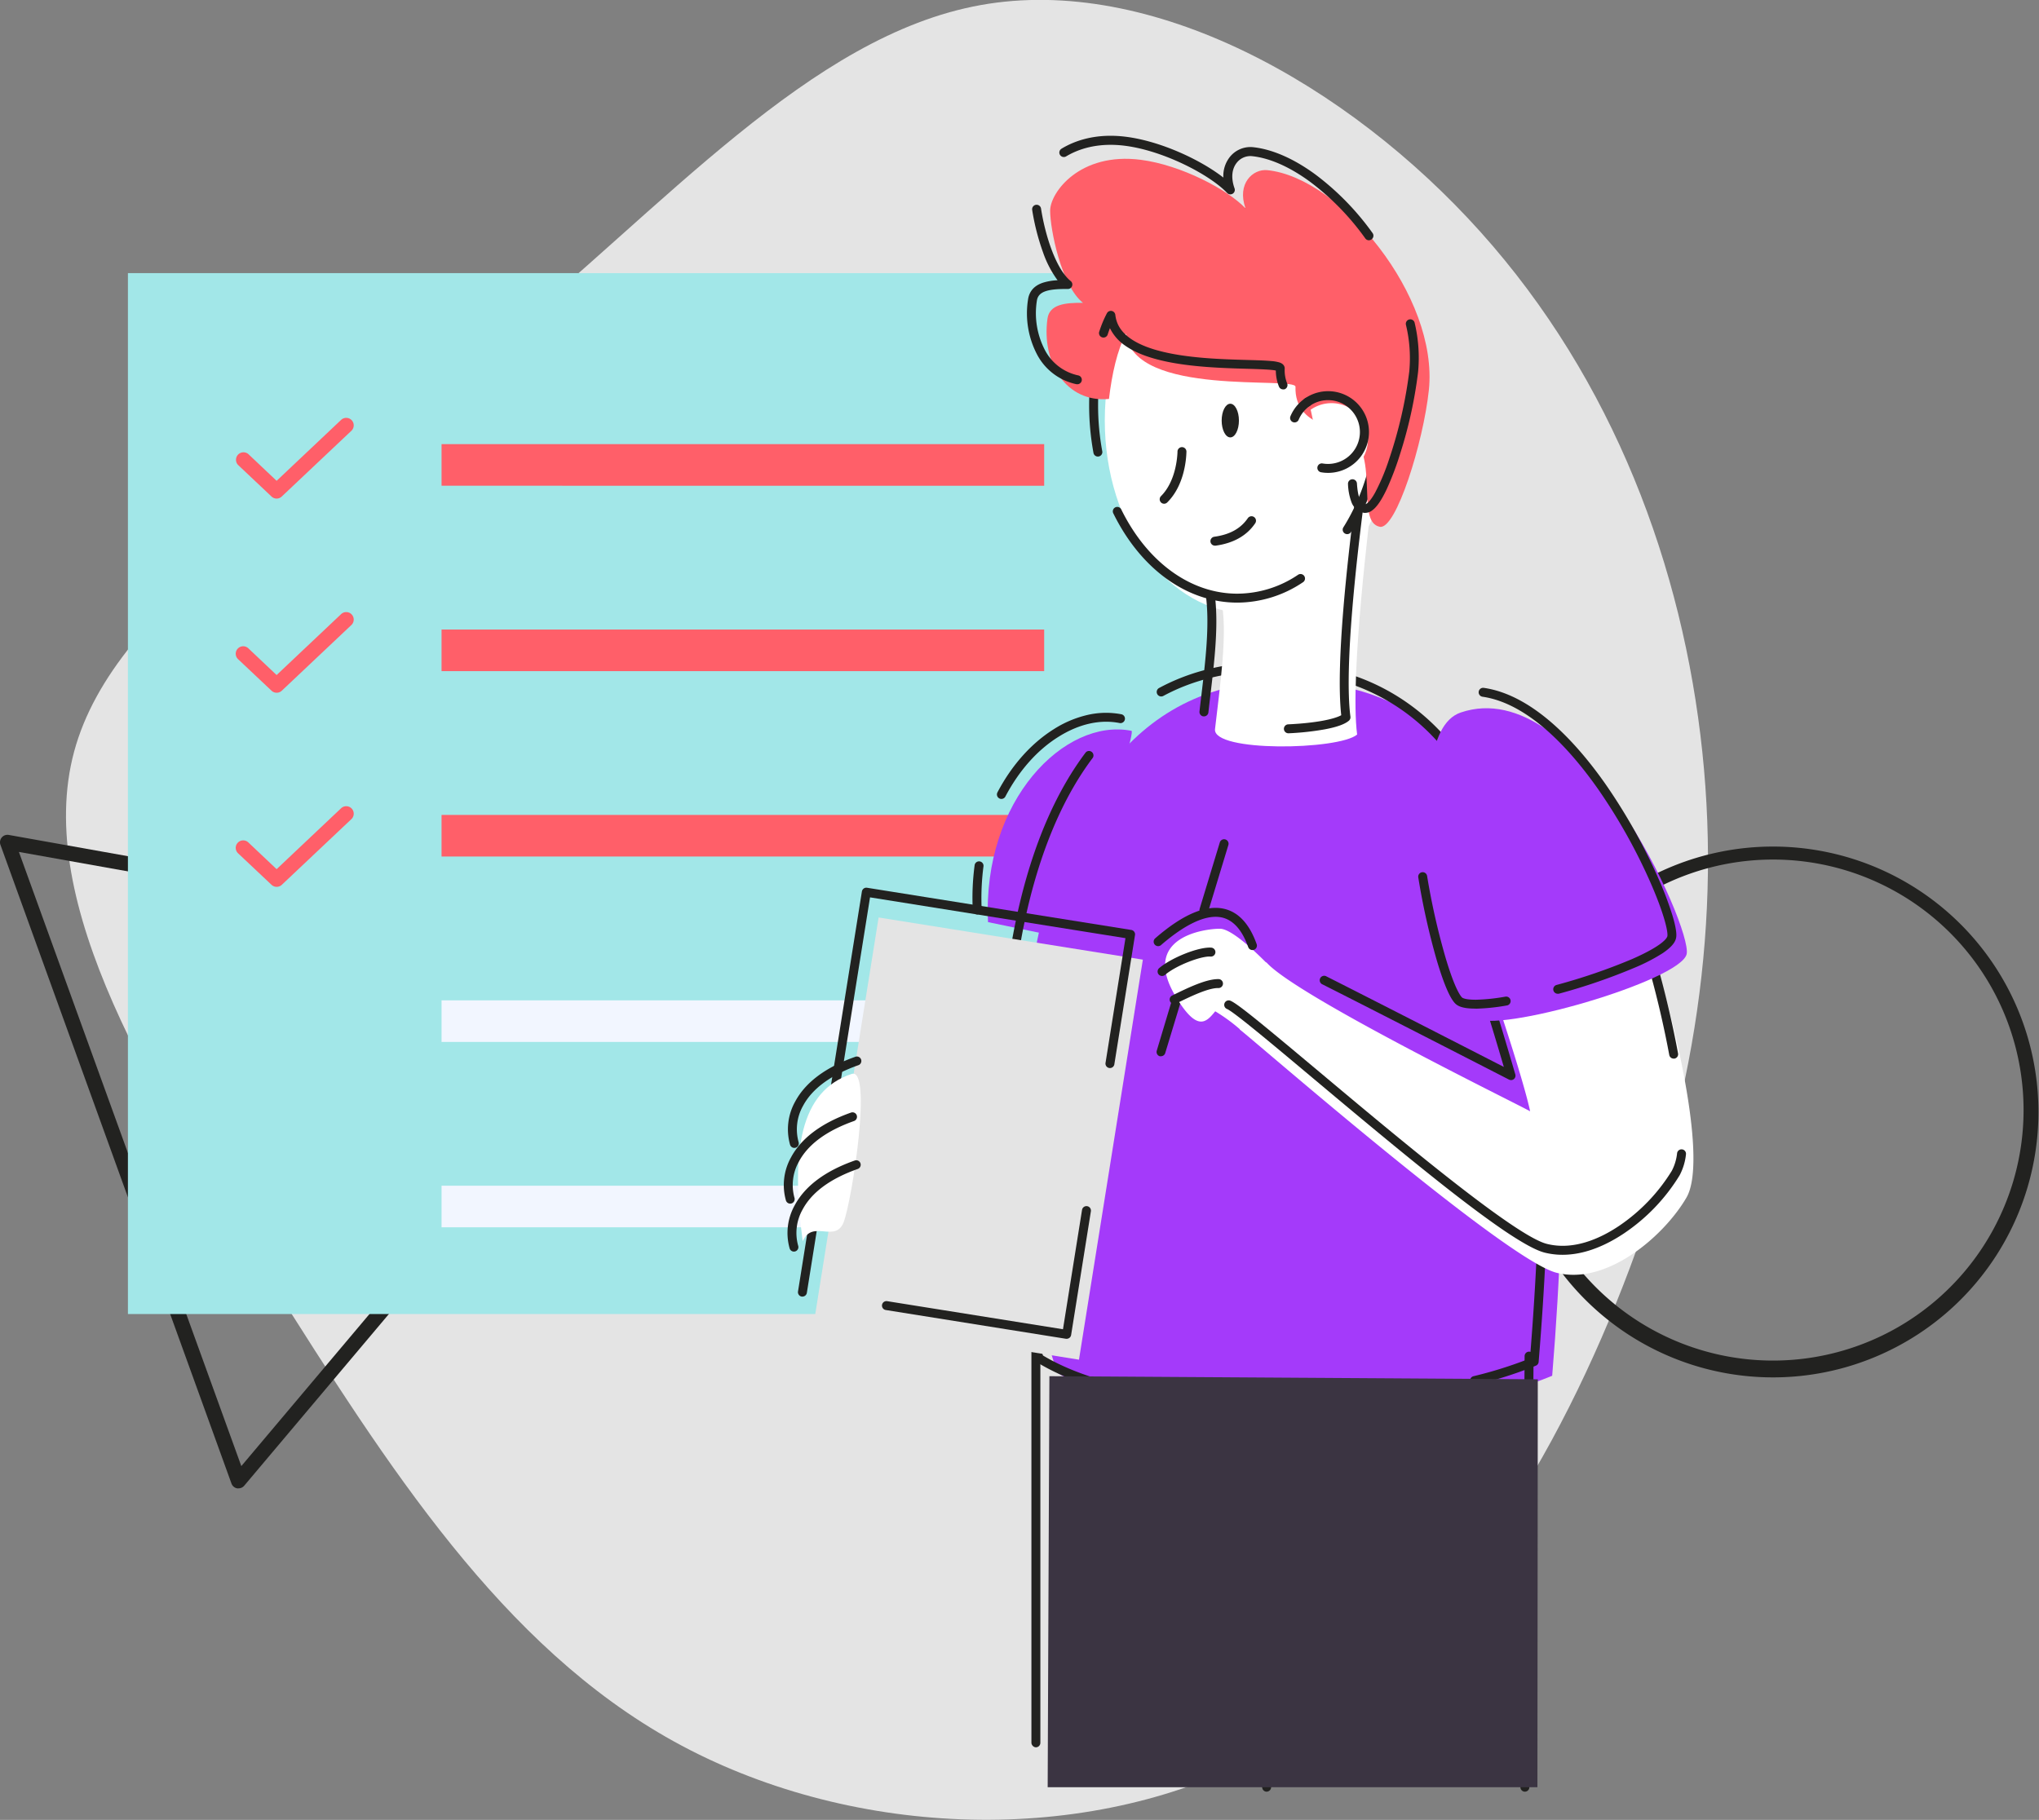 <svg xmlns="http://www.w3.org/2000/svg" viewBox="0 0 770.06 687.47"><rect x="0" y="0" width="770.06" height="687.47" fill="#808080" stroke="none"/><defs><style>.cls-1,.cls-10{fill:#e4e4e4;}.cls-2,.cls-9{fill:#222220;}.cls-3{fill:#a2e7e8;}.cls-10,.cls-11,.cls-3,.cls-4,.cls-6,.cls-7,.cls-8,.cls-9{fill-rule:evenodd;}.cls-4,.cls-5{fill:#ff5f69;}.cls-6{fill:#f2f6ff;}.cls-7{fill:#a43afa;}.cls-8{fill:#fff;}.cls-11{fill:#3b3442;}</style></defs><g id="Capa_2" data-name="Capa 2"><g id="Capa_1-2" data-name="Capa 1"><path class="cls-1" d="M559.12,87.6c50.25,56,76.44,126.68,83.79,196.44S638.5,422.76,610.3,492.38,537.61,632,472,665s-152.62,28.74-217.56-7.21S146.58,554.13,102.35,484,12.54,341.24,28,283.91,120,184.62,185.6,131.3,305.88,13.56,370.29,1.93,508.87,31.6,559.12,87.6Z"/><path class="cls-2" d="M90.07,562.23a2.7,2.7,0,0,1-.49,0,2.81,2.81,0,0,1-2.16-1.82L43.79,439.76.17,319.14a2.82,2.82,0,0,1,3.15-3.74l126.27,22.53,126.26,22.52a2.83,2.83,0,0,1,1.67,4.6l-82.65,98.09L92.23,561.23A2.82,2.82,0,0,1,90.07,562.23ZM7.14,321.82l42,116,42,116,79.5-94.35,79.49-94.35L128.59,343.49Z"/><path class="cls-3" d="M48.31,103.17h408.4V496.38H48.31Z"/><path class="cls-4" d="M166.76,167.78H394.35v15.71H166.76Z"/><path class="cls-4" d="M166.76,237.81H394.35v15.71H166.76Z"/><path class="cls-4" d="M166.76,307.84H394.35v15.71H166.76Z"/><path class="cls-5" d="M104.47,188.34a2.78,2.78,0,0,1-1.93-.78L89.91,175.64a2.83,2.83,0,0,1,3.88-4.11l10.68,10.1,24.46-23.11a2.83,2.83,0,0,1,3.88,4.11l-26.4,24.93A2.79,2.79,0,0,1,104.47,188.34Z"/><path class="cls-5" d="M104.47,261.68a2.77,2.77,0,0,1-1.93-.77L89.91,249a2.82,2.82,0,0,1,3.88-4.1L104.47,255l24.46-23.11a2.83,2.83,0,0,1,3.88,4.11l-26.4,24.93A2.78,2.78,0,0,1,104.47,261.68Z"/><path class="cls-5" d="M104.47,335a2.77,2.77,0,0,1-1.93-.77L89.91,322.33a2.82,2.82,0,0,1,3.88-4.1l10.68,10.1,24.46-23.11a2.83,2.83,0,0,1,3.88,4.11l-26.4,24.93A2.78,2.78,0,0,1,104.47,335Z"/><path class="cls-6" d="M166.76,377.88H394.35v15.71H166.76Z"/><path class="cls-6" d="M166.76,447.91H394.35v15.71H166.76Z"/><path class="cls-2" d="M669.43,520.31a100.26,100.26,0,1,1,39.17-7.9A100.16,100.16,0,0,1,669.43,520.31Zm0-195.61a94.63,94.63,0,1,0,37,7.46A94.44,94.44,0,0,0,669.43,324.7Z"/><path class="cls-7" d="M427.32,276.07c-25.13-5-56.36,26.2-54.18,72.26l30.32,6.29S429.5,276.51,427.32,276.07Z"/><path class="cls-2" d="M369.07,345.43a1.69,1.69,0,0,1-1.69-1.61,93.37,93.37,0,0,1,.72-17.1,1.69,1.69,0,0,1,3.34.46,91.94,91.94,0,0,0-.69,16.48,1.67,1.67,0,0,1-1.6,1.76Z"/><path class="cls-2" d="M378.19,301.8a1.59,1.59,0,0,1-.78-.2,1.69,1.69,0,0,1-.71-2.28c5.39-10.24,12.72-18.47,21.19-23.81a40.82,40.82,0,0,1,12.74-5.42,30.94,30.94,0,0,1,12.94-.26,1.69,1.69,0,0,1-.67,3.31c-7.41-1.48-15.44.33-23.21,5.23-8,5-14.88,12.81-20,22.53A1.69,1.69,0,0,1,378.19,301.8Z"/><path class="cls-7" d="M485.6,257.23c94.86,0,113.21,109.68,100.61,262.47C545.08,537,444,545.79,399.36,518.6,378.36,459.78,366.16,257.23,485.6,257.23Z"/><path class="cls-8" d="M417.24,158.82c0-40.25,24.31-72.88,54.29-72.88s54.28,32.63,54.28,72.88S501.5,231.7,471.53,231.7,417.24,199.07,417.24,158.82Z"/><path class="cls-9" d="M461.38,158.87c0-3.51,1.46-6.36,3.26-6.36s3.26,2.85,3.26,6.36-1.46,6.36-3.26,6.36S461.38,162.38,461.38,158.87Z"/><path class="cls-2" d="M439.66,190.29a1.67,1.67,0,0,1-1.19-.49,1.69,1.69,0,0,1,0-2.39c5.65-5.66,6.18-14.94,6.23-16.74a1.69,1.69,0,1,1,3.37.09c-.07,2.85-.82,12.64-7.21,19A1.7,1.7,0,0,1,439.66,190.29Z"/><path class="cls-2" d="M458.79,206.12a1.69,1.69,0,0,1-.22-3.36c5.89-.81,10-3.1,12.68-7a1.69,1.69,0,1,1,2.81,1.89c-3.17,4.7-8.23,7.56-15,8.48Z"/><path class="cls-2" d="M570.66,408a1.74,1.74,0,0,1-.77-.18c-.48-.25-48.15-24.72-70.4-35.95a1.69,1.69,0,1,1,1.52-3c18.74,9.45,55.47,28.29,66.93,34.16-2.05-7-6.43-21.75-8.71-28.26a1.69,1.69,0,0,1,3.19-1.12c3.05,8.71,9.79,32,9.86,32.2a1.68,1.68,0,0,1-1.62,2.16Z"/><path class="cls-2" d="M438.44,399A1.66,1.66,0,0,1,438,399a1.7,1.7,0,0,1-1.13-2.11L442.54,378a1.69,1.69,0,1,1,3.23,1l-5.72,18.85A1.69,1.69,0,0,1,438.44,399Z"/><path class="cls-2" d="M454.68,345.48a1.68,1.68,0,0,1-1.61-2.18l7.61-25.08a1.69,1.69,0,1,1,3.23,1l-7.61,25.08A1.69,1.69,0,0,1,454.68,345.48Z"/><path class="cls-2" d="M478.23,532.24a280.6,280.6,0,0,1-37.51-2.36c-20.53-2.79-37-7.91-49-15.22a1.69,1.69,0,0,1-.72-.88c-7.5-21-14.59-62.71-13.55-108.56.55-24,3.26-46.12,8.07-65.64,5.54-22.51,13.8-41.15,24.54-55.38a1.69,1.69,0,0,1,2.69,2c-10.46,13.87-18.52,32.09-24,54.16-4.75,19.28-7.43,41.12-8,64.9-1,45,5.83,85.91,13.16,106.79,11.56,6.9,27.44,11.77,47.21,14.46,17.67,2.4,38.16,3,59.27,1.61a1.67,1.67,0,0,1,1.79,1.57,1.69,1.69,0,0,1-1.57,1.8C493.07,532,485.56,532.24,478.23,532.24Z"/><path class="cls-2" d="M556.89,523.2a1.69,1.69,0,0,1-.41-3.33,157.55,157.55,0,0,0,21.33-6.72c4.71-57.68,4.61-104-.32-141.54-2.69-20.45-6.9-38.44-12.51-53.45-5.87-15.7-13.47-28.68-22.59-38.59a77.91,77.91,0,0,0-27.33-19.31c-10.66-4.46-22.86-6.72-36.26-6.72-14.64,0-27.92,3.14-39.45,9.35a1.69,1.69,0,1,1-1.6-3c12-6.47,25.84-9.75,41.05-9.75,13.85,0,26.48,2.35,37.57,7a81,81,0,0,1,28.5,20.14c9.42,10.22,17.25,23.58,23.27,39.68,5.7,15.26,10,33.49,12.69,54.2,5,38,5.08,84.88.26,143.29a1.68,1.68,0,0,1-1,1.42,157.92,157.92,0,0,1-22.77,7.27A1.83,1.83,0,0,1,556.89,523.2Z"/><path class="cls-2" d="M575.88,676.81h0a1.69,1.69,0,0,1-1.67-1.7c0-1.53,1.58-152.75,1.58-162.83a1.69,1.69,0,1,1,3.38,0c0,10.09-1.57,161.34-1.58,162.86A1.69,1.69,0,0,1,575.88,676.81Z"/><path class="cls-8" d="M460.7,350.83c-5.72,0-30.45,3.15-16.45,26,8,13.1,11.33,9.33,14.7,5.19a66.46,66.46,0,0,1,9.26,6.74s0,.08,0,.13c7.07,5.51,100.41,87,119.61,91.89s40.79-14.1,49.09-28.38c9.16-15.75-8.21-79.64-11.27-86.69s-59.26,15.61-59.26,15.61,9.1,27.22,11.5,38.47c-5.3-3-88.78-43.78-99.65-56.32,0,0,0,.1-.06.13C474.14,359.55,465.1,350.83,460.7,350.83Z"/><rect class="cls-2" x="389.53" y="509.11" width="3.38" height="150.94" rx="1.69"/><path class="cls-2" d="M478.37,676.81a1.67,1.67,0,0,1-1.64-1.31c-6.2-26.89-11.71-50.66-16.38-70.66a1.68,1.68,0,1,1,3.28-.77c4.68,20,10.2,43.78,16.39,70.68a1.68,1.68,0,0,1-1.27,2A1.64,1.64,0,0,1,478.37,676.81Z"/><path class="cls-8" d="M518,189c-.31,3.71-8.34,66.23-5.46,88.48-6.9,5.87-54.65,6.74-53.67-2.06,1.65-14.73,5.16-37.6,2.17-49.24"/><path class="cls-2" d="M454.69,270.62h-.19a1.68,1.68,0,0,1-1.49-1.86c.24-2.19.51-4.44.77-6.61,1.5-12.69,3.05-25.8,1.69-36.78a1.69,1.69,0,1,1,3.35-.42c1.42,11.39-.16,24.71-1.69,37.59-.26,2.17-.52,4.42-.76,6.59A1.69,1.69,0,0,1,454.69,270.62Z"/><path class="cls-2" d="M486.62,277a1.69,1.69,0,0,1-.08-3.38c10.61-.5,17.43-2,20-3.45-2.22-19.85,2.79-61.1,4.45-74.82.25-2.08.43-3.58.47-4.06a1.69,1.69,0,0,1,3.37.28c0,.54-.21,1.91-.49,4.18-1.68,13.86-6.79,56-4.33,75a1.71,1.71,0,0,1-.58,1.5c-1.55,1.32-4.48,2.38-8.94,3.23A103.61,103.61,0,0,1,486.7,277Z"/><path class="cls-2" d="M467.3,227.64c-18.91,0-36.4-12.57-46.79-33.61a1.68,1.68,0,1,1,3-1.49c9.81,19.86,26.17,31.72,43.77,31.72a41.17,41.17,0,0,0,22.87-7.08A1.69,1.69,0,1,1,492,220,44.53,44.53,0,0,1,467.3,227.64Z"/><path class="cls-2" d="M508.78,201.77a1.65,1.65,0,0,1-.9-.26,1.67,1.67,0,0,1-.53-2.32c8.09-12.86,12.54-29.23,12.54-46.12,0-39.25-23.59-71.19-52.59-71.19s-52.59,31.94-52.59,71.19a95.38,95.38,0,0,0,1.59,17.46,1.69,1.69,0,0,1-3.32.62,99.59,99.59,0,0,1-1.65-18.08c0-19.83,5.76-38.49,16.23-52.54a58.19,58.19,0,0,1,17.78-16.08,43.56,43.56,0,0,1,43.92,0A58.19,58.19,0,0,1,507,100.53c10.46,14,16.23,32.71,16.23,52.54A96.84,96.84,0,0,1,519.8,179a82.94,82.94,0,0,1-9.59,22A1.68,1.68,0,0,1,508.78,201.77Z"/><path class="cls-4" d="M521.15,199c6.09,1.1,16.38-31.79,18.48-51.63,3.73-35.34-33.33-80.31-61-83.09-5.44-.55-11.58,5.05-8.25,14.41-6.7-7.05-24.31-16.36-39.52-18.32-23.1-3-34.26,12.39-34.26,19.22S400.73,107.8,409,114.4c-6.7-.08-12.66.53-13.41,6-2.3,16.74,7.18,31.84,23.23,30.3,1.11-9.42,3.14-18.54,6.44-24.68,2.68,24.15,64.08,16.06,64,20.09-.46,15.53,18,15.53,18.61,15.92C522.09,170.52,511.44,197.2,521.15,199Z"/><path class="cls-2" d="M406.85,145.13a1.84,1.84,0,0,1-.33,0,21.84,21.84,0,0,1-14.93-11.36,33.51,33.51,0,0,1-3.35-20.55c.43-3.14,2.31-5.3,5.6-6.41a21.27,21.27,0,0,1,5.57-.94,39.56,39.56,0,0,1-5.47-10.48,87.13,87.13,0,0,1-4.12-16.09,1.69,1.69,0,1,1,3.34-.52c1.63,10.49,5.73,23,11.21,27.39a1.69,1.69,0,0,1-1.08,3c-8.07-.1-11.24,1.12-11.71,4.5a30.13,30.13,0,0,0,3,18.47,18.52,18.52,0,0,0,12.61,9.66,1.69,1.69,0,0,1-.32,3.35Z"/><path class="cls-2" d="M517,90.77a1.71,1.71,0,0,1-1.37-.7,97.61,97.61,0,0,0-20.9-21.43c-7.71-5.65-15.32-9-22-9.66a6.55,6.55,0,0,0-5.7,2.56c-1.86,2.38-2.14,5.79-.79,9.6a1.68,1.68,0,0,1-2.81,1.73c-6.6-6.92-24-15.94-38.52-17.8-10.67-1.37-18,1.44-22.26,4a1.69,1.69,0,0,1-1.76-2.89c4.73-2.88,12.81-6,24.45-4.5,13.12,1.69,28.11,8.71,36.68,15.39a11.56,11.56,0,0,1,2.35-7.65,9.94,9.94,0,0,1,8.69-3.84c7.3.73,15.48,4.29,23.68,10.3a101.06,101.06,0,0,1,21.64,22.17,1.7,1.7,0,0,1-.38,2.36A1.74,1.74,0,0,1,517,90.77Z"/><path class="cls-2" d="M515.76,193.73a3.08,3.08,0,0,1-.61,0,6.26,6.26,0,0,1-4.76-4.07,21.88,21.88,0,0,1-1.3-6.87,1.69,1.69,0,0,1,3.37-.23c.36,5.28,1.28,7.48,3.29,7.85,0,0,1.19-.08,3.51-4.19a80.36,80.36,0,0,0,5.4-12.88,168.78,168.78,0,0,0,7.58-33.08A53.81,53.81,0,0,0,531,122.8a1.69,1.69,0,1,1,3.29-.74,56.92,56.92,0,0,1,1.27,18.51,167.58,167.58,0,0,1-6.77,30.83,111.87,111.87,0,0,1-5.05,13.34c-1.94,4.12-3.71,6.74-5.43,8A4.29,4.29,0,0,1,515.76,193.73Z"/><path class="cls-2" d="M484.6,147.09a1.7,1.7,0,0,1-1.56-1,16.23,16.23,0,0,1-1.2-6.11c-1.72-.4-6.55-.54-10.87-.67-9.11-.26-21.6-.62-32.12-3.09-6-1.4-10.53-3.27-14-5.72a17,17,0,0,1-5.67-6.54c-.27.71-.53,1.44-.78,2.2a1.69,1.69,0,1,1-3.21-1,41.69,41.69,0,0,1,2.86-6.84,1.69,1.69,0,0,1,1.81-.86,1.71,1.71,0,0,1,1.36,1.47c.39,3.56,2.22,6.46,5.6,8.87,3,2.16,7.31,3.91,12.76,5.18,10.19,2.4,22.48,2.75,31.44,3,3.7.1,6.9.2,9.17.41a14.84,14.84,0,0,1,2.9.49c1.87.57,2.12,1.73,2.1,2.37a13.29,13.29,0,0,0,.92,5.57,1.69,1.69,0,0,1-.9,2.21A1.71,1.71,0,0,1,484.6,147.09Z"/><path class="cls-8" d="M495,154.77a13.74,13.74,0,1,1,7.82,25,13.46,13.46,0,0,1-2.48-.22"/><path class="cls-2" d="M501.59,178.63a15.13,15.13,0,0,1-2.78-.25,1.69,1.69,0,0,1,.6-3.32,12.05,12.05,0,1,0,2.18-23.91,12,12,0,0,0-6.86,2.14,1.69,1.69,0,1,1-1.92-2.78,15.43,15.43,0,1,1,8.78,28.12Z"/><path class="cls-10" d="M331.82,346.58l99.8,15.93L407.49,513.62l-99.8-15.94Z"/><path class="cls-2" d="M303.05,489.79l-.26,0a1.69,1.69,0,0,1-1.41-1.93l24.13-151.11a1.74,1.74,0,0,1,.68-1.1,1.67,1.67,0,0,1,1.26-.3l99.8,15.94a1.68,1.68,0,0,1,1.4,1.93l-7.78,48.7a1.69,1.69,0,1,1-3.33-.53l7.51-47-96.47-15.41L304.72,488.37A1.69,1.69,0,0,1,303.05,489.79Z"/><path class="cls-2" d="M402.85,505.73l-.26,0-68.07-10.87a1.69,1.69,0,0,1,.53-3.34l66.4,10.61,7.2-45.09a1.69,1.69,0,0,1,3.34.53l-7.47,46.76A1.69,1.69,0,0,1,402.85,505.73Z"/><path class="cls-8" d="M303.15,468.9c-4.54-34.34-1-56.81,18.51-63.22,7.9-2.58.12,47.62-3,55.89S306.87,460.4,303.15,468.9Z"/><path class="cls-2" d="M300,433.62a1.68,1.68,0,0,1-1.62-1.19,21.46,21.46,0,0,1,1.91-16.27c3.88-7.28,11.51-13,22.67-16.93a1.69,1.69,0,1,1,1.13,3.18c-10.34,3.67-17.35,8.83-20.82,15.34a18.06,18.06,0,0,0-1.66,13.69,1.69,1.69,0,0,1-1.12,2.11A1.66,1.66,0,0,1,300,433.62Z"/><path class="cls-2" d="M298.44,454.68a1.69,1.69,0,0,1-1.62-1.2,21.44,21.44,0,0,1,1.91-16.26c3.88-7.28,11.51-13,22.67-16.94a1.69,1.69,0,1,1,1.13,3.19c-10.34,3.66-17.35,8.82-20.82,15.34a18.05,18.05,0,0,0-1.66,13.69,1.7,1.7,0,0,1-1.61,2.18Z"/><path class="cls-2" d="M299.83,472.79a1.69,1.69,0,0,1-1.61-1.2,21.42,21.42,0,0,1,1.9-16.26c3.88-7.28,11.51-13,22.68-16.94a1.69,1.69,0,0,1,1.13,3.19c-10.35,3.66-17.35,8.82-20.83,15.34a18,18,0,0,0-1.65,13.69,1.69,1.69,0,0,1-1.13,2.11A1.66,1.66,0,0,1,299.83,472.79Z"/><path class="cls-2" d="M488.92,159.57a1.72,1.72,0,0,1-.66-.13,1.69,1.69,0,0,1-.9-2.21,15.43,15.43,0,0,1,5.45-6.72,1.69,1.69,0,1,1,1.92,2.78,12.08,12.08,0,0,0-4.26,5.25A1.67,1.67,0,0,1,488.92,159.57Z"/><path class="cls-2" d="M590.12,474a27.84,27.84,0,0,1-6.8-.83c-3.16-.81-8.05-3.47-15-8.13-5.89-4-13.1-9.32-22-16.3C530.1,436,511.19,420.15,496,407.41c-15.38-12.9-29.9-25.08-32.57-26.25a1.69,1.69,0,1,1,1.36-3.09c3,1.3,14,10.53,33.38,26.75,29.42,24.68,73.89,62,86,65.05,10.29,2.62,20.51-2.23,27.27-6.77a68.21,68.21,0,0,0,19.94-20.82,18.51,18.51,0,0,0,2-6.66,1.69,1.69,0,1,1,3.35.47,21.71,21.71,0,0,1-2.4,7.89,71,71,0,0,1-21,21.93C604,472.13,596.17,474,590.12,474Z"/><path class="cls-2" d="M632.08,399.89a1.69,1.69,0,0,1-1.66-1.38c-3.63-19.67-9-38.17-10.42-41.39a1.69,1.69,0,1,1,3.1-1.35c1.75,4,7.13,23.11,10.64,42.12a1.68,1.68,0,0,1-1.35,2A1.63,1.63,0,0,1,632.08,399.89Z"/><path class="cls-2" d="M473,358.89a1.7,1.7,0,0,1-1.59-1.12c-2.24-6.29-5.46-10-9.57-11.1-7.31-1.91-16.77,4.6-23.42,10.39a1.69,1.69,0,0,1-2.22-2.54c10.56-9.21,19.48-12.95,26.49-11.12,5.26,1.38,9.26,5.83,11.9,13.23a1.68,1.68,0,0,1-1,2.16A1.63,1.63,0,0,1,473,358.89Z"/><path class="cls-2" d="M438.88,368.68a1.73,1.73,0,0,1-1.29-.58,1.7,1.7,0,0,1,.19-2.39c4.7-4,15-8.07,19.64-7.74a1.69,1.69,0,1,1-.25,3.37c-3.47-.25-12.94,3.29-17.19,6.94A1.7,1.7,0,0,1,438.88,368.68Z"/><path class="cls-2" d="M443.43,379.27a1.69,1.69,0,0,1-.74-3.21l.18-.09c5.65-2.77,12.68-6.2,17.35-6.11a1.69,1.69,0,0,1-.07,3.38c-3.85-.09-10.75,3.29-15.79,5.76l-.19.09A1.65,1.65,0,0,1,443.43,379.27Z"/><path class="cls-7" d="M551.67,269.15C596.23,254,639.08,350.27,637,360.36s-72.24,30.45-80.33,24.07S525.85,277.92,551.67,269.15Z"/><path class="cls-2" d="M557.1,381c-3.49,0-5.76-.5-7.12-1.57-2.09-1.65-4.56-7.26-7.36-16.67a268.29,268.29,0,0,1-7-31.41,1.69,1.69,0,0,1,3.33-.55,263.76,263.76,0,0,0,7,31c3.8,12.79,6,14.79,6.21,15s1.42.88,5.3.85a72.73,72.73,0,0,0,11-1.15,1.69,1.69,0,1,1,.55,3.33,76.74,76.74,0,0,1-11.5,1.2Z"/><path class="cls-2" d="M588.29,375.39a1.69,1.69,0,0,1-.44-3.32,221.42,221.42,0,0,0,28.56-9.79c12-5.28,13.18-8.09,13.29-8.6.33-1.57-1.11-8.3-6.41-20.38a210.83,210.83,0,0,0-19.68-35.11c-10.21-14.56-26.08-32.45-43.72-35a1.69,1.69,0,0,1,.48-3.35c18.83,2.71,35.41,21.29,46,36.4a213.83,213.83,0,0,1,20,35.7,126.07,126.07,0,0,1,5.26,13.89c1.85,6.14,1.48,7.94,1.36,8.53-.38,1.82-2,3.62-5,5.67a68.91,68.91,0,0,1-10.2,5.33,223.56,223.56,0,0,1-29,10A1.74,1.74,0,0,1,588.29,375.39Z"/><polygon class="cls-11" points="580.63 675.13 580.77 521.03 396.32 519.86 395.67 675.13 580.63 675.13"/></g></g></svg>